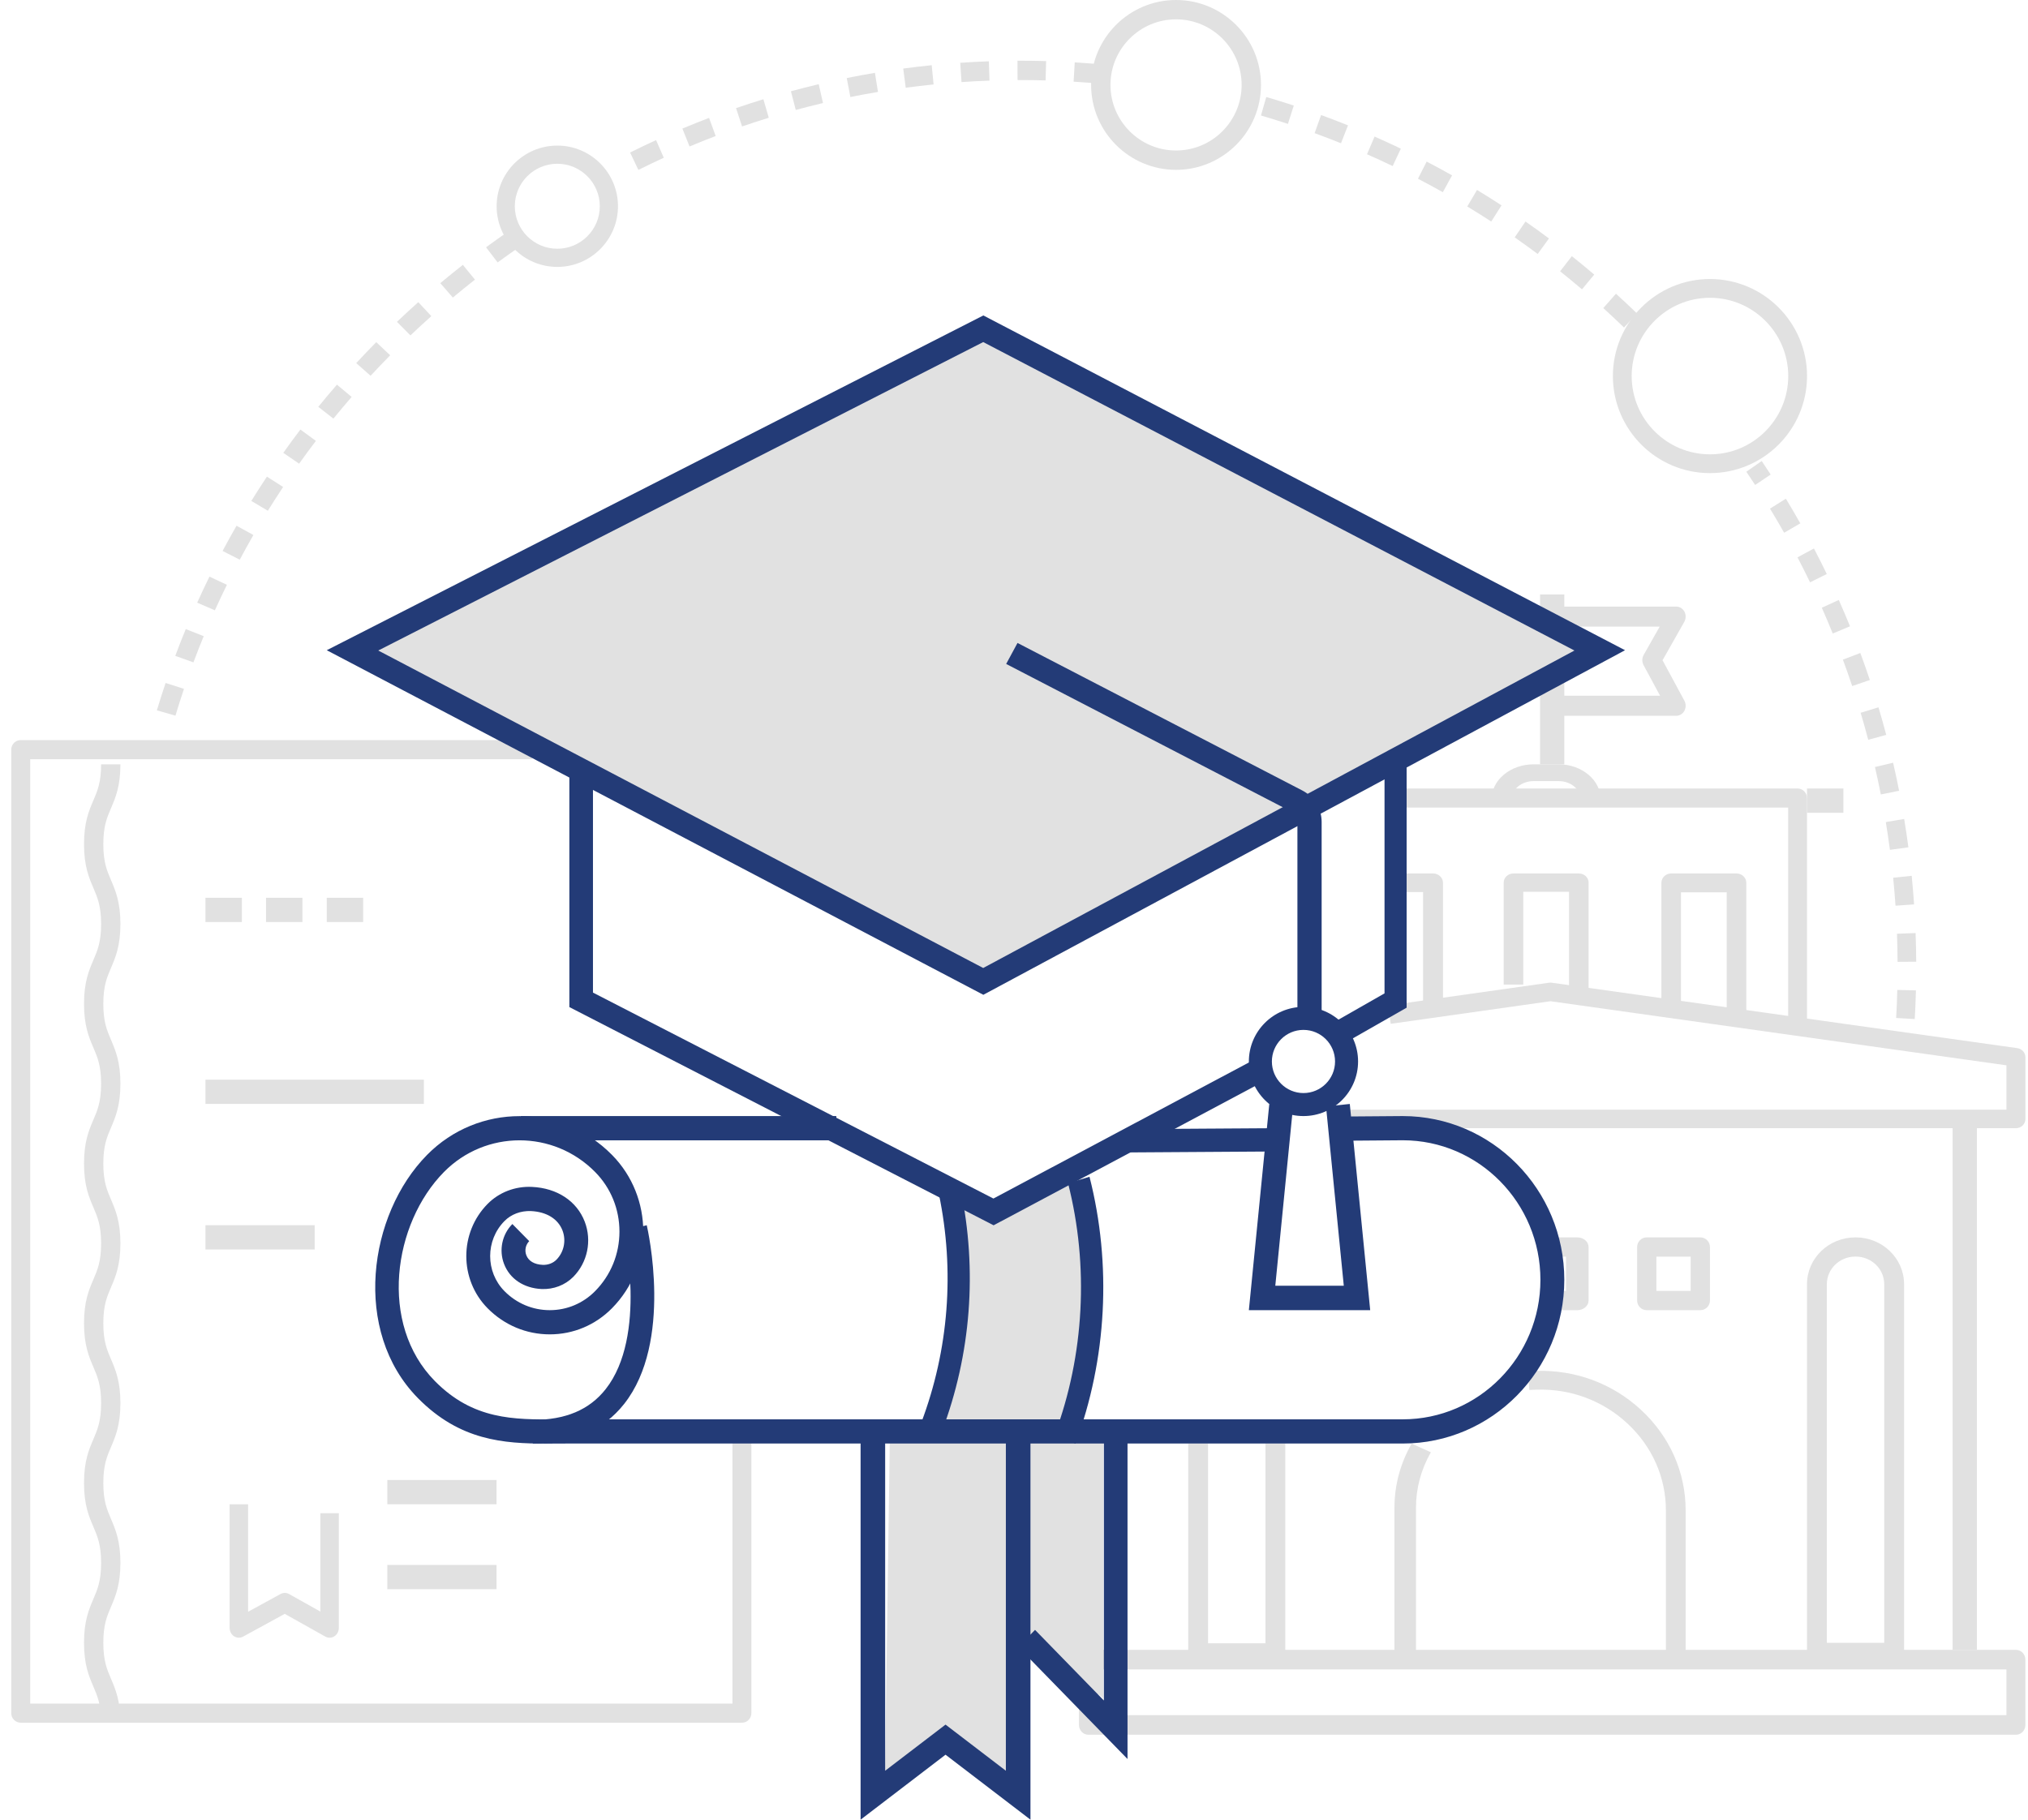 <?xml version="1.0" encoding="UTF-8"?>
<svg xmlns="http://www.w3.org/2000/svg" width="156" height="140" viewBox="0 0 156 140" fill="none">
  <path fill-rule="evenodd" clip-rule="evenodd" d="M38.279 20.191L37.388 19.025C37.983 18.588 38.597 18.152 39.212 17.729L40.067 18.921C39.463 19.336 38.863 19.763 38.279 20.191ZM34.834 22.893L33.869 21.785C34.443 21.306 35.026 20.832 35.605 20.378L36.536 21.515C35.967 21.96 35.395 22.424 34.834 22.893ZM31.571 25.805L30.535 24.76C31.069 24.253 31.621 23.744 32.177 23.247L33.179 24.323C32.635 24.81 32.093 25.308 31.571 25.805ZM28.506 28.913L27.402 27.935C27.905 27.394 28.422 26.852 28.944 26.323L30.013 27.335C29.503 27.853 28.996 28.384 28.506 28.913ZM25.647 32.208L24.485 31.3C24.95 30.728 25.43 30.155 25.918 29.595L27.05 30.538C26.575 31.086 26.102 31.648 25.647 32.208ZM23.009 35.673L21.791 34.84C22.217 34.24 22.66 33.637 23.108 33.049L24.3 33.92C23.861 34.495 23.428 35.086 23.009 35.673ZM20.604 39.296L19.333 38.541C19.72 37.917 20.121 37.288 20.532 36.671L21.778 37.466C21.377 38.069 20.983 38.685 20.604 39.296ZM18.442 43.062L17.122 42.388C17.466 41.742 17.828 41.089 18.195 40.448L19.493 41.162C19.131 41.789 18.779 42.428 18.442 43.062ZM16.528 46.956L15.169 46.367C15.472 45.696 15.79 45.022 16.112 44.363L17.454 44.994C17.137 45.639 16.826 46.3 16.528 46.956ZM14.879 50.961L13.482 50.459C13.738 49.773 14.012 49.08 14.29 48.4L15.671 48.946C15.396 49.611 15.13 50.289 14.879 50.961ZM13.495 55.062L12.066 54.65C12.278 53.948 12.505 53.24 12.739 52.544L14.152 53.001C13.923 53.682 13.701 54.376 13.495 55.062Z" fill="#E1E1E1"></path>
  <path fill-rule="evenodd" clip-rule="evenodd" d="M80.43 6.186C79.8 6.168 79.157 6.159 78.52 6.159L78.274 6.16L78.267 4.672L78.52 4.672C79.169 4.672 79.826 4.681 80.471 4.699L80.43 6.186ZM73.963 6.315L73.864 4.831C74.588 4.781 75.329 4.742 76.066 4.716L76.116 6.202C75.394 6.228 74.67 6.266 73.963 6.315ZM84.737 6.449C84.029 6.383 83.305 6.327 82.586 6.283L82.672 4.798C83.409 4.843 84.147 4.9 84.869 4.968L84.737 6.449ZM69.67 6.749L69.48 5.274C70.205 5.177 70.941 5.091 71.67 5.017L71.814 6.497C71.097 6.569 70.378 6.654 69.67 6.749ZM65.414 7.464L65.133 6.005C65.85 5.861 66.579 5.726 67.303 5.604L67.536 7.072C66.829 7.191 66.114 7.323 65.414 7.464ZM61.213 8.459L60.84 7.021C61.553 6.828 62.272 6.645 62.979 6.478L63.307 7.927C62.614 8.091 61.911 8.27 61.213 8.459ZM57.082 9.729L56.62 8.319C57.316 8.08 58.021 7.85 58.721 7.635L59.137 9.06C58.454 9.27 57.763 9.495 57.082 9.729ZM53.043 11.269L52.492 9.892C53.172 9.607 53.863 9.331 54.544 9.071L55.052 10.465C54.383 10.72 53.707 10.99 53.043 11.269ZM49.106 13.072L48.469 11.734C49.13 11.405 49.802 11.085 50.466 10.78L51.06 12.138C50.41 12.436 49.754 12.75 49.106 13.072Z" fill="#E1E1E1"></path>
  <path fill-rule="evenodd" clip-rule="evenodd" d="M99.072 9.531C98.387 9.306 97.688 9.089 96.998 8.887L97.405 7.463C98.109 7.669 98.82 7.891 99.522 8.121L99.072 9.531ZM103.153 11.022C102.482 10.752 101.8 10.49 101.125 10.244L101.621 8.849C102.31 9.101 103.007 9.369 103.692 9.644L103.153 11.022ZM107.129 12.777C106.48 12.464 105.817 12.158 105.154 11.867L105.737 10.508C106.413 10.806 107.093 11.118 107.756 11.437L107.129 12.777ZM110.987 14.787C110.362 14.435 109.719 14.086 109.075 13.75L109.743 12.432C110.401 12.775 111.059 13.131 111.698 13.491L110.987 14.787ZM114.712 17.045C114.107 16.651 113.487 16.261 112.867 15.886L113.618 14.614C114.249 14.997 114.883 15.396 115.501 15.798L114.712 17.045ZM118.284 19.54C117.708 19.109 117.112 18.68 116.517 18.263L117.345 17.043C117.955 17.468 118.562 17.907 119.15 18.346L118.284 19.54ZM121.691 22.261C121.142 21.793 120.576 21.326 120.009 20.873L120.912 19.708C121.493 20.171 122.071 20.648 122.633 21.126L121.691 22.261ZM124.922 25.196C124.405 24.694 123.867 24.191 123.33 23.702L124.305 22.598C124.855 23.098 125.402 23.611 125.932 24.124L124.922 25.196Z" fill="#E1E1E1"></path>
  <path fill-rule="evenodd" clip-rule="evenodd" d="M135.01 37.312C134.787 36.97 134.562 36.63 134.334 36.293L135.516 35.469C135.748 35.813 135.979 36.16 136.206 36.51L135.01 37.312ZM137.241 40.989C136.89 40.366 136.524 39.742 136.154 39.132L137.374 38.369C137.754 38.992 138.126 39.63 138.485 40.266L137.241 40.989ZM139.235 44.803C138.924 44.158 138.599 43.511 138.269 42.88L139.534 42.198C139.871 42.842 140.203 43.504 140.521 44.163L139.235 44.803ZM140.981 48.741C140.713 48.077 140.431 47.411 140.139 46.758L141.446 46.16C141.743 46.827 142.033 47.508 142.308 48.186L140.981 48.741ZM142.476 52.784C142.251 52.106 142.009 51.422 141.762 50.75L143.103 50.239C143.357 50.926 143.604 51.625 143.834 52.317L142.476 52.784ZM143.71 56.917C143.528 56.224 143.331 55.525 143.127 54.84L144.498 54.418C144.707 55.118 144.909 55.832 145.094 56.54L143.71 56.917ZM144.679 61.123C144.541 60.424 144.389 59.713 144.228 59.012L145.623 58.681C145.789 59.398 145.944 60.123 146.084 60.838L144.679 61.123ZM145.379 65.384C145.284 64.673 145.179 63.955 145.063 63.248L146.475 63.008C146.594 63.73 146.703 64.465 146.8 65.19L145.379 65.384ZM145.808 69.682C145.759 68.968 145.699 68.243 145.628 67.53L147.054 67.383C147.126 68.112 147.187 68.852 147.237 69.582L145.808 69.682ZM145.967 74.001C145.963 73.283 145.948 72.556 145.922 71.84L147.353 71.785C147.382 72.516 147.396 73.259 147.401 73.992L145.967 74.001ZM147.289 78.403L145.858 78.32C145.899 77.603 145.929 76.877 145.946 76.162L147.379 76.198C147.36 76.929 147.332 77.67 147.289 78.403Z" fill="#E1E1E1"></path>
  <path fill-rule="evenodd" clip-rule="evenodd" d="M42.87 12.599C41.067 12.599 39.601 14.066 39.601 15.868C39.601 17.67 41.067 19.137 42.87 19.137C44.673 19.137 46.138 17.67 46.138 15.868C46.138 14.066 44.673 12.599 42.87 12.599ZM42.87 20.535C40.296 20.535 38.203 18.441 38.203 15.868C38.203 13.295 40.296 11.201 42.87 11.201C45.444 11.201 47.537 13.295 47.537 15.868C47.537 18.441 45.444 20.535 42.87 20.535Z" fill="#E1E1E1"></path>
  <path fill-rule="evenodd" clip-rule="evenodd" d="M90.465 1.488C87.684 1.488 85.42 3.751 85.42 6.533C85.42 9.315 87.684 11.579 90.465 11.579C93.249 11.579 95.51 9.315 95.51 6.533C95.51 3.751 93.249 1.488 90.465 1.488ZM90.465 13.067C86.863 13.067 83.932 10.136 83.932 6.533C83.932 2.931 86.863 0 90.465 0C94.069 0 96.999 2.931 96.999 6.533C96.999 10.136 94.069 13.067 90.465 13.067Z" fill="#E1E1E1"></path>
  <path fill-rule="evenodd" clip-rule="evenodd" d="M131.536 22.912C128.215 22.912 125.514 25.613 125.514 28.933C125.514 32.254 128.215 34.955 131.536 34.955C134.855 34.955 137.557 32.254 137.557 28.933C137.557 25.613 134.855 22.912 131.536 22.912ZM131.536 36.4C127.418 36.4 124.068 33.051 124.068 28.933C124.068 24.816 127.418 21.467 131.536 21.467C135.652 21.467 139.002 24.816 139.002 28.933C139.002 33.051 135.652 36.4 131.536 36.4Z" fill="#E1E1E1"></path>
  <path fill-rule="evenodd" clip-rule="evenodd" d="M9.263 132.539H7.778C7.778 131.149 7.5 130.5 7.178 129.748C6.841 128.964 6.463 128.075 6.463 126.39C6.463 124.706 6.841 123.817 7.178 123.033C7.5 122.281 7.778 121.632 7.778 120.242C7.778 118.854 7.5 118.205 7.178 117.453C6.841 116.67 6.463 115.781 6.463 114.098C6.463 112.414 6.841 111.526 7.178 110.741C7.5 109.99 7.778 109.341 7.778 107.952C7.778 106.563 7.5 105.914 7.178 105.163C6.841 104.379 6.463 103.491 6.463 101.807C6.463 100.124 6.841 99.236 7.178 98.453C7.5 97.702 7.778 97.053 7.778 95.665C7.778 94.277 7.5 93.628 7.178 92.877C6.841 92.094 6.463 91.206 6.463 89.522C6.463 87.839 6.841 86.951 7.178 86.167C7.5 85.416 7.778 84.767 7.778 83.379C7.778 81.991 7.5 81.342 7.178 80.591C6.841 79.807 6.463 78.919 6.463 77.235C6.463 75.552 6.841 74.663 7.178 73.879C7.5 73.128 7.778 72.479 7.778 71.091C7.778 69.703 7.5 69.054 7.178 68.303C6.841 67.519 6.463 66.631 6.463 64.948C6.463 63.264 6.841 62.376 7.178 61.593C7.5 60.842 7.778 60.193 7.778 58.805H9.263C9.263 60.488 8.882 61.376 8.548 62.159C8.226 62.91 7.948 63.559 7.948 64.948C7.948 66.336 8.226 66.984 8.548 67.736C8.882 68.519 9.263 69.408 9.263 71.091C9.263 72.774 8.882 73.663 8.548 74.446C8.226 75.198 7.948 75.847 7.948 77.235C7.948 78.624 8.226 79.272 8.548 80.023C8.882 80.808 9.263 81.695 9.263 83.379C9.263 85.062 8.882 85.951 8.548 86.734C8.226 87.485 7.948 88.134 7.948 89.522C7.948 90.911 8.226 91.559 8.548 92.31C8.882 93.094 9.263 93.982 9.263 95.665C9.263 97.349 8.882 98.237 8.548 99.02C8.226 99.771 7.948 100.419 7.948 101.807C7.948 103.196 8.226 103.845 8.548 104.596C8.882 105.38 9.263 106.268 9.263 107.952C9.263 109.636 8.882 110.524 8.548 111.308C8.226 112.06 7.948 112.709 7.948 114.098C7.948 115.486 8.226 116.135 8.548 116.886C8.882 117.67 9.263 118.558 9.263 120.242C9.263 121.926 8.882 122.815 8.548 123.599C8.226 124.351 7.948 125.001 7.948 126.39C7.948 127.78 8.226 128.43 8.548 129.182C8.882 129.966 9.263 130.855 9.263 132.539Z" fill="#E1E1E1"></path>
  <path fill-rule="evenodd" clip-rule="evenodd" d="M57.073 132.54H1.594C1.191 132.54 0.865 132.21 0.865 131.804V57.676C0.865 57.269 1.191 56.94 1.594 56.94H40.92V58.412H2.323V131.068H56.342V111.044H57.799V131.804C57.799 132.21 57.473 132.54 57.073 132.54Z" fill="#E1E1E1"></path>
  <path fill-rule="evenodd" clip-rule="evenodd" d="M15.805 84.933H32.605V83.066H15.805V84.933Z" fill="#E1E1E1"></path>
  <path fill-rule="evenodd" clip-rule="evenodd" d="M15.805 96.132H24.205V94.266H15.805V96.132Z" fill="#E1E1E1"></path>
  <path fill-rule="evenodd" clip-rule="evenodd" d="M29.795 115.734H38.195V113.867H29.795V115.734Z" fill="#E1E1E1"></path>
  <path fill-rule="evenodd" clip-rule="evenodd" d="M29.795 122.269H38.195V120.402H29.795V122.269Z" fill="#E1E1E1"></path>
  <path fill-rule="evenodd" clip-rule="evenodd" d="M25.354 126.001C25.241 126.001 25.128 125.972 25.022 125.914L21.904 124.165L18.697 125.917C18.478 126.038 18.215 126.027 18.003 125.89C17.791 125.753 17.664 125.507 17.664 125.243V115.734H19.085V124.003L21.582 122.637C21.789 122.524 22.034 122.526 22.238 122.641L24.643 123.989V116.421H26.064V125.243C26.064 125.509 25.935 125.755 25.721 125.892C25.608 125.964 25.481 126.001 25.354 126.001Z" fill="#E1E1E1"></path>
  <path fill-rule="evenodd" clip-rule="evenodd" d="M15.805 70.939H18.605V69.072H15.805V70.939Z" fill="#E1E1E1"></path>
  <path fill-rule="evenodd" clip-rule="evenodd" d="M20.463 70.939H23.263V69.072H20.463V70.939Z" fill="#E1E1E1"></path>
  <path fill-rule="evenodd" clip-rule="evenodd" d="M25.135 70.939H27.935V69.072H25.135V70.939Z" fill="#E1E1E1"></path>
  <path fill-rule="evenodd" clip-rule="evenodd" d="M150.201 126.934H152.068V85.867H150.201V126.934Z" fill="#E1E1E1"></path>
  <path fill-rule="evenodd" clip-rule="evenodd" d="M155.072 86.8H103.535V85.376H154.343V81.963L119.265 77.031L119.139 77.049L106.979 78.769L106.769 77.359L119.159 75.607C119.226 75.597 119.299 75.597 119.366 75.607L155.176 80.641C155.534 80.692 155.802 80.992 155.802 81.346V86.088C155.802 86.481 155.476 86.8 155.072 86.8Z" fill="#E1E1E1"></path>
  <path fill-rule="evenodd" clip-rule="evenodd" d="M118.467 58.803H120.333V45.736H118.467V58.803Z" fill="#E1E1E1"></path>
  <path fill-rule="evenodd" clip-rule="evenodd" d="M128.946 55.07H119.398V53.528H127.699L126.429 51.175C126.298 50.931 126.301 50.628 126.436 50.387L127.668 48.212H119.398V46.67H128.946C129.207 46.67 129.445 46.82 129.574 47.063C129.7 47.306 129.695 47.604 129.562 47.842L127.887 50.797L129.569 53.912C129.697 54.151 129.697 54.445 129.569 54.684C129.44 54.923 129.205 55.07 128.946 55.07Z" fill="#E1E1E1"></path>
  <path fill-rule="evenodd" clip-rule="evenodd" d="M108.922 127.869H107.266V116.009C107.266 114.271 107.71 112.609 108.587 111.068L110.066 111.733C109.306 113.066 108.922 114.504 108.922 116.009V127.869Z" fill="#E1E1E1"></path>
  <path fill-rule="evenodd" clip-rule="evenodd" d="M129.665 127.867H128.146V116.208C128.146 113.659 127.087 111.276 125.166 109.5C123.29 107.764 120.831 106.843 118.238 106.915C118.022 106.918 117.83 106.926 117.639 106.939L117.531 105.498C117.75 105.483 117.971 105.474 118.195 105.472C121.205 105.386 124.052 106.454 126.225 108.464C128.443 110.515 129.665 113.265 129.665 116.208V127.867Z" fill="#E1E1E1"></path>
  <path fill-rule="evenodd" clip-rule="evenodd" d="M84.457 131.96H154.34V128.441H84.457V131.96ZM155.07 133.467H83.727C83.324 133.467 82.998 133.129 82.998 132.713V127.687C82.998 127.271 83.324 126.934 83.727 126.934H155.07C155.473 126.934 155.799 127.271 155.799 127.687V132.713C155.799 133.129 155.473 133.467 155.07 133.467Z" fill="#E1E1E1"></path>
  <path fill-rule="evenodd" clip-rule="evenodd" d="M98.106 127.869H92.166C91.744 127.869 91.402 127.547 91.402 127.15V111.068H92.929V126.432H97.342V111.068H98.869V127.15C98.869 127.547 98.528 127.869 98.106 127.869Z" fill="#E1E1E1"></path>
  <path fill-rule="evenodd" clip-rule="evenodd" d="M140.527 126.392H144.94V98.799C144.94 97.629 143.957 96.678 142.746 96.678H142.718C141.51 96.678 140.527 97.629 140.527 98.799V126.392ZM145.703 127.868H139.763C139.341 127.868 139 127.538 139 127.13V98.799C139 96.815 140.668 95.201 142.718 95.201H142.746C144.798 95.201 146.467 96.815 146.467 98.799V127.13C146.467 127.538 146.126 127.868 145.703 127.868Z" fill="#E1E1E1"></path>
  <path fill-rule="evenodd" clip-rule="evenodd" d="M110.999 77.468H109.469V68.633H107.266V67.201H110.234C110.657 67.201 110.999 67.522 110.999 67.917V77.468Z" fill="#E1E1E1"></path>
  <path fill-rule="evenodd" clip-rule="evenodd" d="M122.201 76.535H120.694V68.612H117.175V75.75H115.668V67.907C115.668 67.517 116.005 67.201 116.422 67.201H121.448C121.864 67.201 122.201 67.517 122.201 67.907V76.535Z" fill="#E1E1E1"></path>
  <path fill-rule="evenodd" clip-rule="evenodd" d="M134.332 78.401H132.825V68.651H129.306V77.595H127.799V67.926C127.799 67.526 128.136 67.201 128.552 67.201H133.576C133.993 67.201 134.332 67.526 134.332 67.926V78.401Z" fill="#E1E1E1"></path>
  <path fill-rule="evenodd" clip-rule="evenodd" d="M121.33 100.801H119.398V99.32H120.462V96.683H119.398V95.201H121.33C121.807 95.201 122.198 95.533 122.198 95.942V100.06C122.198 100.47 121.807 100.801 121.33 100.801Z" fill="#E1E1E1"></path>
  <path fill-rule="evenodd" clip-rule="evenodd" d="M127.415 99.32H130.052V96.683H127.415V99.32ZM130.793 100.801H126.674C126.265 100.801 125.934 100.47 125.934 100.06V95.942C125.934 95.533 126.265 95.201 126.674 95.201H130.793C131.2 95.201 131.534 95.533 131.534 95.942V100.06C131.534 100.47 131.2 100.801 130.793 100.801Z" fill="#E1E1E1"></path>
  <path fill-rule="evenodd" clip-rule="evenodd" d="M138.999 79.333H137.55V62.133H107.266V60.666H138.275C138.675 60.666 138.999 60.994 138.999 61.399V79.333Z" fill="#E1E1E1"></path>
  <path fill-rule="evenodd" clip-rule="evenodd" d="M139 62.533H141.8V60.666H139V62.533Z" fill="#E1E1E1"></path>
  <path fill-rule="evenodd" clip-rule="evenodd" d="M95.131 62.533H98.864V60.666H95.131V62.533Z" fill="#009BFF"></path>
  <path fill-rule="evenodd" clip-rule="evenodd" d="M123.133 61.605H121.59V61.514C121.59 60.732 120.832 60.096 119.9 60.096H117.967C117.035 60.096 116.275 60.732 116.275 61.514V61.605H114.732V61.514C114.732 60.02 116.183 58.805 117.967 58.805H119.9C121.682 58.805 123.133 60.02 123.133 61.514V61.605Z" fill="#E1E1E1"></path>
  <path fill-rule="evenodd" clip-rule="evenodd" d="M84.865 110.133V130.666L78.332 125.322L78.687 110.397L84.865 110.133Z" fill="#E1E1E1"></path>
  <path fill-rule="evenodd" clip-rule="evenodd" d="M78.333 110.133V137.2L73.038 133.778L68.066 137.2L68.456 110.133H78.333Z" fill="#E1E1E1"></path>
  <path fill-rule="evenodd" clip-rule="evenodd" d="M83.037 90.537L76.358 93.662L72.82 91.839L73.818 95.758L71.799 110.137H81.432L83.932 103.819L83.037 90.537Z" fill="#E1E1E1"></path>
  <path fill-rule="evenodd" clip-rule="evenodd" d="M40.065 87.734H64.331V85.867H40.065V87.734Z" fill="#233B77"></path>
  <path fill-rule="evenodd" clip-rule="evenodd" d="M86.749 88.665L86.732 86.871L97.916 86.799L97.933 88.593L86.749 88.665Z" fill="#233B77"></path>
  <path fill-rule="evenodd" clip-rule="evenodd" d="M42.035 111.067C38.746 111.067 35.375 110.839 32.154 107.573C27.069 102.419 28.329 93.439 32.852 88.854C36.773 84.878 43.154 84.878 47.076 88.854C50.285 92.106 50.285 97.399 47.076 100.652C45.799 101.948 44.098 102.662 42.291 102.662C40.483 102.662 38.785 101.948 37.506 100.652C35.324 98.441 35.324 94.841 37.506 92.628C38.386 91.735 39.629 91.253 40.923 91.317C42.855 91.406 44.373 92.407 44.981 93.996C45.541 95.46 45.195 97.125 44.101 98.236C43.468 98.876 42.58 99.214 41.658 99.174C40.289 99.109 39.209 98.387 38.773 97.244C38.367 96.183 38.617 94.977 39.413 94.173L40.709 95.489C40.432 95.773 40.342 96.198 40.486 96.572C40.656 97.02 41.103 97.284 41.743 97.314C42.145 97.334 42.539 97.186 42.801 96.92C43.383 96.33 43.565 95.447 43.269 94.669C42.926 93.776 42.04 93.232 40.841 93.176C40.065 93.144 39.32 93.42 38.805 93.945C37.338 95.431 37.338 97.85 38.805 99.336C39.736 100.28 40.975 100.8 42.291 100.8C43.609 100.8 44.847 100.28 45.777 99.336C46.986 98.112 47.65 96.484 47.65 94.753C47.65 93.022 46.986 91.394 45.779 90.17C42.573 86.921 37.357 86.92 34.151 90.17C30.242 94.134 29.113 101.856 33.453 106.256C36.396 109.24 39.517 109.224 42.828 109.203C43.086 109.201 43.344 109.199 43.602 109.199H107.905C113.746 109.199 118.494 104.384 118.494 98.465C118.494 92.545 113.746 87.729 107.905 87.729L103.434 87.764L103.419 85.902L107.898 85.867C114.758 85.867 120.331 91.518 120.331 98.465C120.331 105.411 114.758 111.061 107.905 111.061H43.602C43.349 111.061 43.093 111.063 42.838 111.065C42.57 111.066 42.303 111.067 42.035 111.067Z" fill="#233B77"></path>
  <path fill-rule="evenodd" clip-rule="evenodd" d="M72.451 110.138L70.867 109.452C72.983 103.848 73.451 97.768 72.223 91.87L73.888 91.471C75.194 97.734 74.698 104.189 72.451 110.138Z" fill="#233B77"></path>
  <path fill-rule="evenodd" clip-rule="evenodd" d="M82.725 111.071L81.135 110.373C83.413 104.259 83.776 97.39 82.157 91.033L83.808 90.537C85.53 97.286 85.144 104.579 82.725 111.071Z" fill="#233B77"></path>
  <path fill-rule="evenodd" clip-rule="evenodd" d="M40.994 111.066V109.243C43.5 109.243 45.33 108.471 46.584 106.884C49.822 102.791 47.997 94.761 47.978 94.681L49.75 94.266C49.834 94.63 51.784 103.241 48.009 108.017C46.408 110.04 44.049 111.066 40.994 111.066Z" fill="#233B77"></path>
  <path fill-rule="evenodd" clip-rule="evenodd" d="M79.266 140L72.733 135.002L66.199 140V110.133H68.089V136.236L72.733 132.686L77.374 136.236V110.133H79.266V140Z" fill="#233B77"></path>
  <path fill-rule="evenodd" clip-rule="evenodd" d="M86.732 135.333L78.332 126.717L79.618 125.398L84.913 130.83V110.133H86.732V135.333Z" fill="#233B77"></path>
  <path fill-rule="evenodd" clip-rule="evenodd" d="M103.399 80.269L102.602 78.653L106.502 76.428V57.869H108.202V77.528L103.399 80.269Z" fill="#233B77"></path>
  <path fill-rule="evenodd" clip-rule="evenodd" d="M76.431 94.27L43.797 77.482V57.869H45.613V76.367L76.416 92.212L96.146 81.702L96.998 83.314L76.431 94.27Z" fill="#233B77"></path>
  <path fill-rule="evenodd" clip-rule="evenodd" d="M27.004 50.039L75.151 25.203L122.205 50.039L75.151 75.604L27.004 50.039Z" fill="#E1E1E1"></path>
  <path fill-rule="evenodd" clip-rule="evenodd" d="M29.097 50.049L75.632 74.475L121.111 50.049L75.632 26.318L29.097 50.049ZM75.642 76.537L25.135 50.026L75.642 24.27L125.003 50.026L75.642 76.537Z" fill="#233B77"></path>
  <path fill-rule="evenodd" clip-rule="evenodd" d="M101.665 78.4H99.801V63.237C99.801 62.898 99.611 62.59 99.305 62.431L77.398 51.082L78.27 49.467L100.176 60.817C101.095 61.292 101.665 62.219 101.665 63.237V78.4Z" fill="#233B77"></path>
  <path fill-rule="evenodd" clip-rule="evenodd" d="M100.266 79.237C98.927 79.237 97.837 80.327 97.837 81.667C97.837 83.007 98.927 84.097 100.266 84.097C101.608 84.097 102.696 83.007 102.696 81.667C102.696 80.327 101.608 79.237 100.266 79.237ZM100.266 85.867C97.95 85.867 96.066 83.983 96.066 81.667C96.066 79.351 97.95 77.467 100.266 77.467C102.583 77.467 104.467 79.351 104.467 81.667C104.467 83.983 102.583 85.867 100.266 85.867Z" fill="#233B77"></path>
  <path fill-rule="evenodd" clip-rule="evenodd" d="M105.4 100.802H96.066L97.638 84.936L99.466 85.125L98.1 98.919H103.368L102.001 85.125L103.83 84.936L105.4 100.802Z" fill="#233B77"></path>
</svg>
